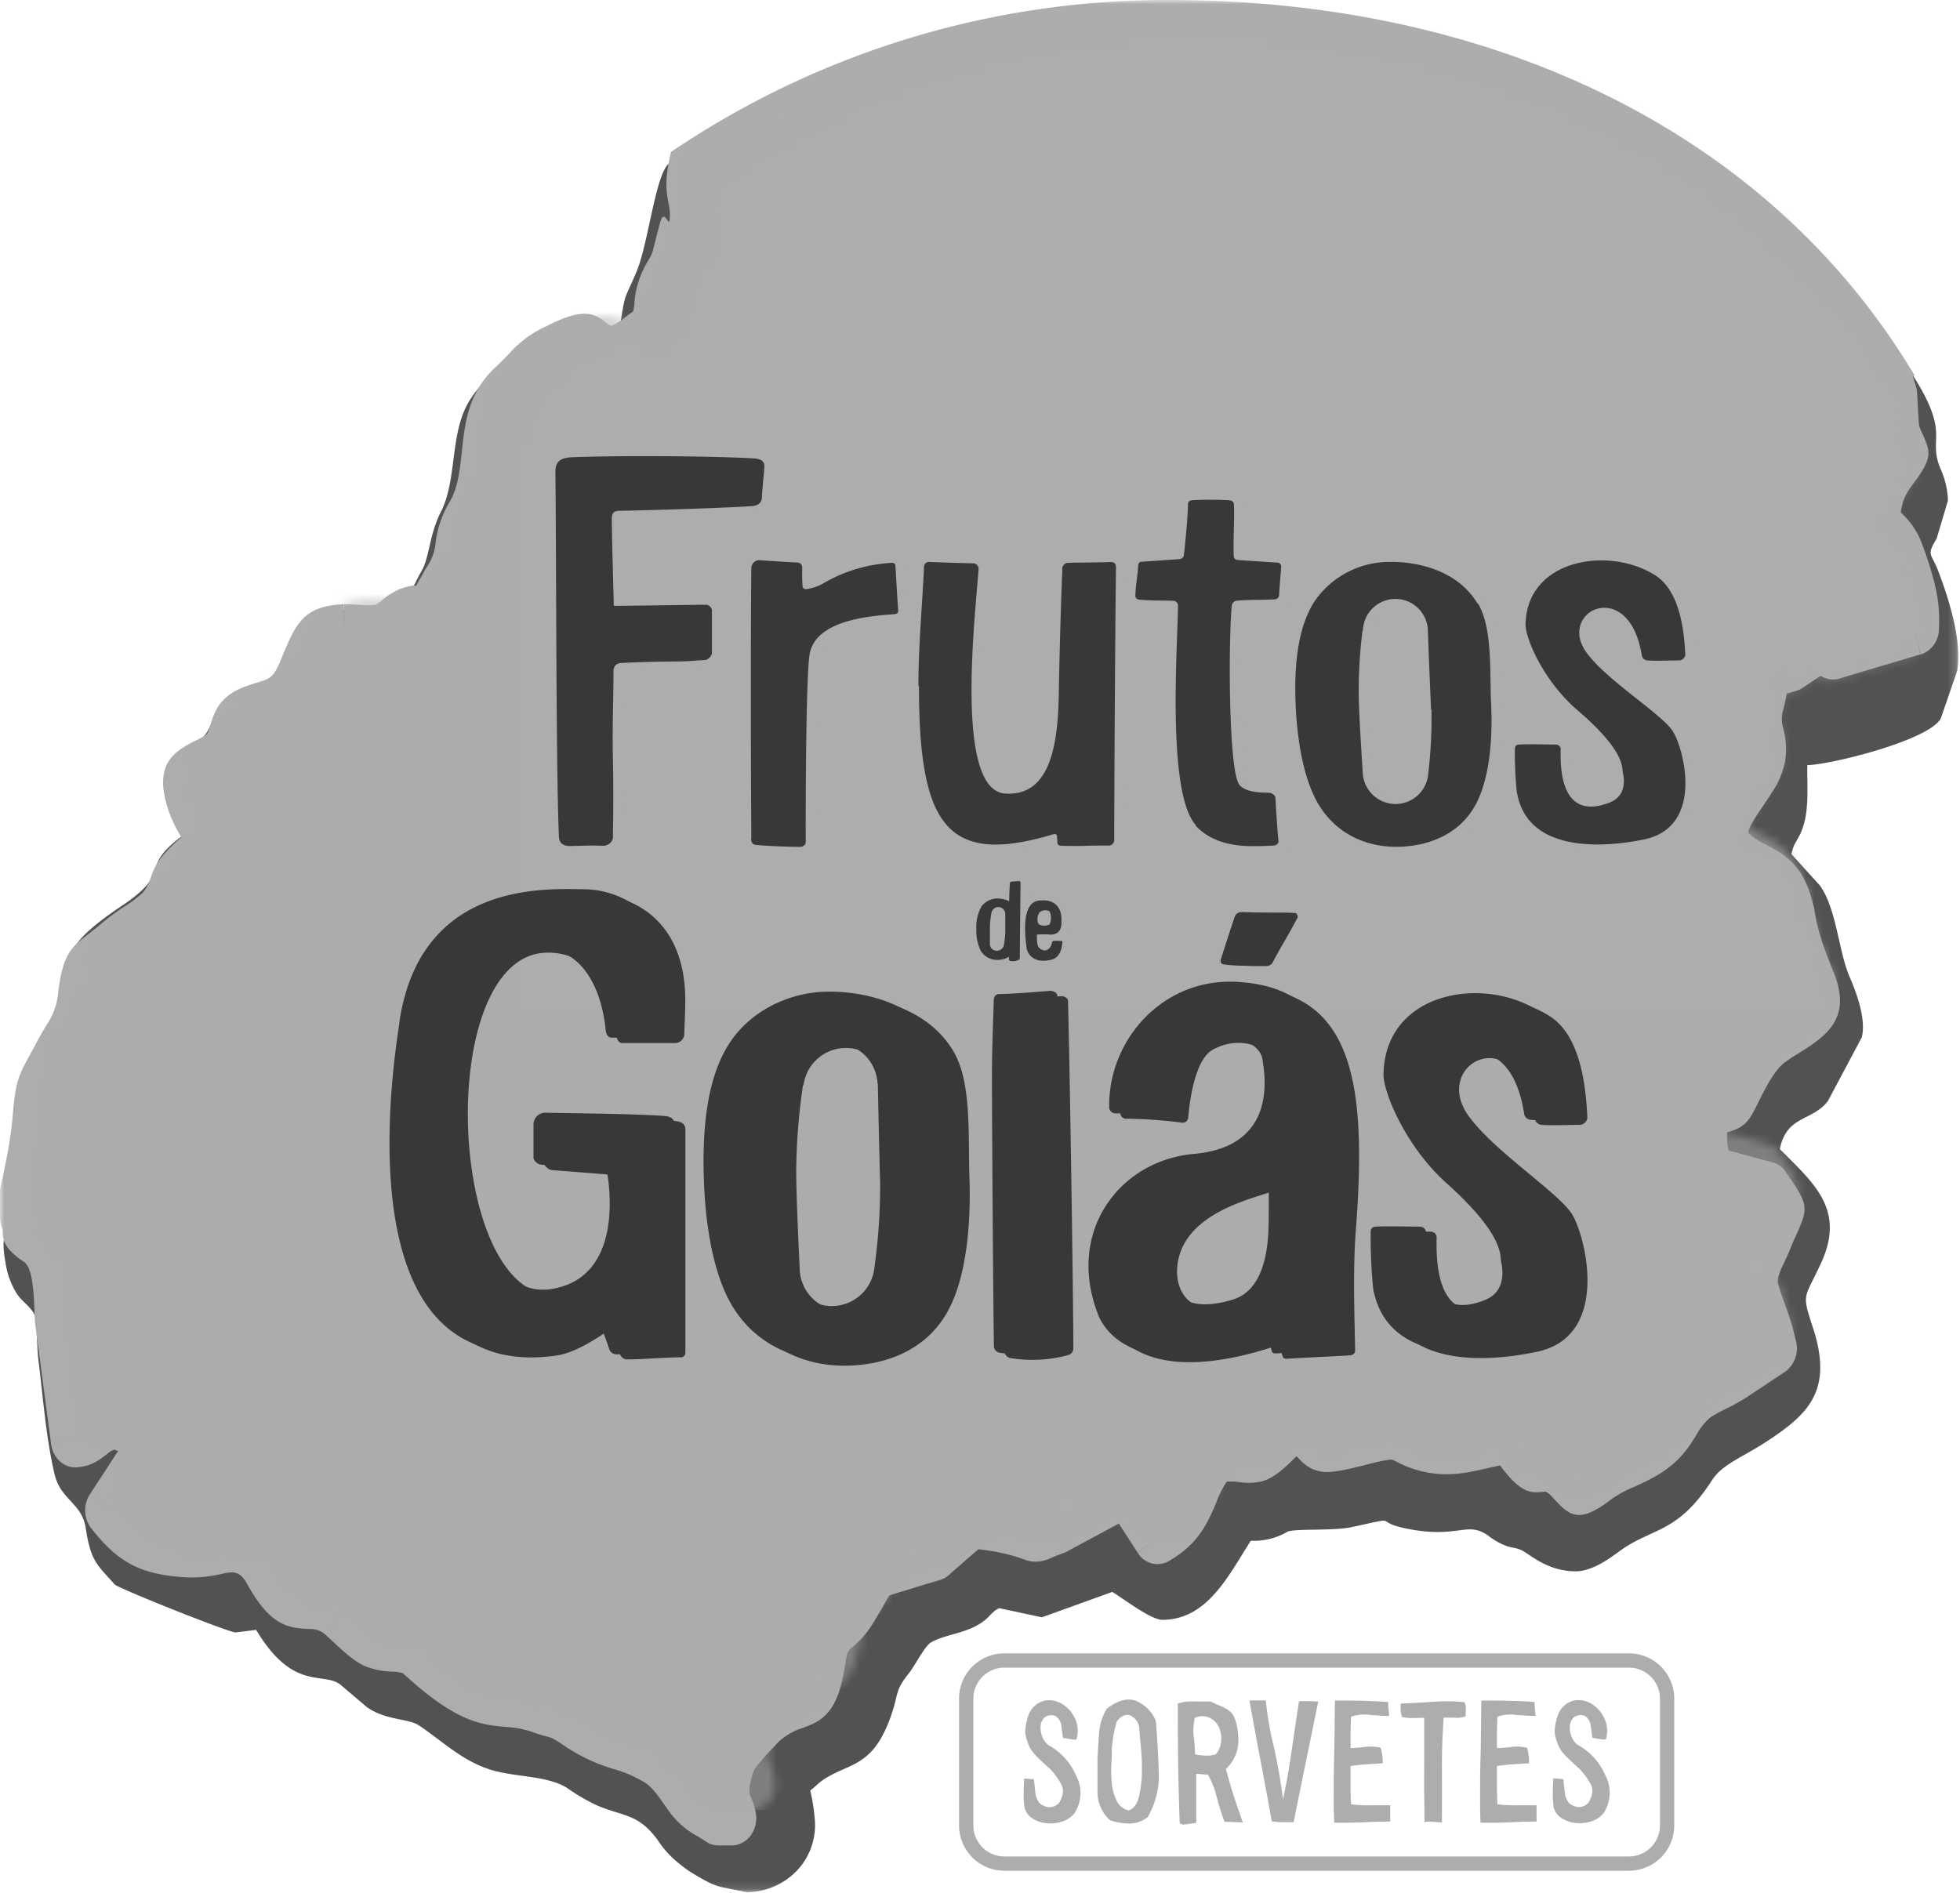 <svg xmlns="http://www.w3.org/2000/svg" width="236" height="228" fill="none"><g clip-path="url(#a)"><mask id="b" width="236" height="228" x="0" y="0" maskUnits="userSpaceOnUse" style="mask-type:luminance"><path fill="#fff" d="M235.799 0H0v227.866h235.799V0Z"/></mask><g mask="url(#b)"><path fill="#525252" fill-rule="evenodd" d="M145.705 2.14C123.766.868 99.735 7.574 80.637 19.618c-1.706 1.11-2.534 9.675-4.021 13.17-1.56 3.653-1.275 2.241-1.997 6.65-2.723 1.613-2.908-3.361-11.369 2.24-2.338 1.547-5.95 4.729-7.231 7.524-1.773 3.826-1.096 8.834-2.925 12.42-1.426 2.8-1.37 5.49-2.349 7.17-1.325 2.286-.559 2.073-2.964 2.801-2.645.807-1.577 1.933-5.156 1.882-2.796-.033-4.222-.033-5.984 1.266-2.237 1.68-2.377 5.664-4.323 7.104-2.41 1.792-4.966.946-6.476 4.38-1.409 3.2-.973 2.151-3.618 3.922-4.24 2.8-2.047 6.907-.386 10.604-5.234 3.922-.984 4.196-7.097 8.286-9.926 6.638-4.474 6.722-9.037 14.385-1.639 2.745-2.986 5.154-3.3 8.555-.419 4.481-2.27 9.697-1.409 14.217.671 3.518-1.208.981-.335 5.86a9.687 9.687 0 0 0 1.325 3.681c.688 1.12 1.99 1.747 2.287 2.957.146.611.213 3.967.325 4.846.559 4.442.928 9.596 1.974 14.005.727 3.103 3.3 3.456 3.758 6.521.604 4.033 1.415 4.414 3.512 6.784.85.61 13.808 5.792 14.54 5.747l2.46-.308c4.52 7.552 8.149 4.93 10.201 6.644l3.138 2.661c2.237 1.597 4.977 1.35 6.246 2.19 2.925 1.944 5.23 4.336 8.848 5.406 2.88.846 6.71.661 9.02 2.146a23.596 23.596 0 0 0 3.596 2.095c3.238 1.378 4.894.941 7.27 4.123a11.812 11.812 0 0 0 2.797 3.02 11.93 11.93 0 0 0 1.677 1.17c2.914 1.754 2.864 1.384 6.292 2.146a8.536 8.536 0 0 0 6-2.571 7.985 7.985 0 0 0 2.198-6.006 24.264 24.264 0 0 0-.559-3.68c.61-.454 1.018-.953 1.745-1.412 3.148-1.989 5.889-1.412 8.064-7.843.794-2.347.403-2.801 2.008-4.789.772-.947 1.935-3.3 2.667-3.754 1.773-1.081 4.53-1.07 6.577-2.745.559-.448 1.068-1.238 1.734-1.406l5.094 1.093 8.473-3.059c1.365.829 4.647 3.361 6.023 3.361 5.458 0 8.003-5.411 10.659-9.523a8.014 8.014 0 0 0 4.474-1.121c1.309-.364 5.464-.039 7.729-.532 6.202-1.344 2.237-.672 6.61.202 6.297 1.255 7.231-1.036 9.854.902a8.416 8.416 0 0 0 1.801 1.053c.822.359 1.213.28 1.957.56 1.007.37 3.104 2.616 6.683 2.616 1.963 0 3.982-1.467 5.251-2.397 4.021-2.947 6.963-2.045 11.185-8.594 1.264-1.96 3.82-2.801 6.884-4.845 4.653-3.121 7.718-5.933 5.274-13.445-1.432-4.398-1.068-3.361 1.023-7.989 2.908-6.425-1.118-9.613-5.033-13.584.85-4.095 3.881-3.311 5.788-5.77l4.088-7.686c.56-2.286-.727-5.552-1.454-7.249-1.364-3.149-1.554-8.123-3.573-11.014l-3.445-3.792c.246-1.193.498-1.322.979-2.275 1.263-2.47.883-5.686.933-8.453 2.551 0 14.591-2.935 16.062-5.602l1.985-5.742c.627-3.77-1.118-8.918-2.237-11.91-.867-2.353-1.532-1.888-.24-4.016l1.364-4.605a10.224 10.224 0 0 0-.922-3.871c-1.891-4.577 2.757-3.866-7.494-17.03-9.642-10.543-19.92-20.84-41.457-29.198-17.733-6.89-38.973-8.027-38.973-8.027Z" clip-rule="evenodd"/><path fill="#ADADAD" fill-rule="evenodd" d="m156.683 174.025.207.347-.218-.347h.011ZM0 146.581v-2.963c.002-.259.03-.516.084-.768.313-1.428.626-2.862.867-4.201.24-1.339.42-2.622.559-4.023.347-4.38.705-5.092 2.175-7.736 0-.056.056-.112.09-.168l.637-1.171.068-.145h-.006a45.74 45.74 0 0 1 1.152-1.995 8.065 8.065 0 0 0 1.381-3.921c.593-4.661 1.533-5.378 3.747-7.087.425-.336.929-.722 1.387-1.12a26.468 26.468 0 0 1 2.74-2.039 14.578 14.578 0 0 0 2.35-1.776 5.359 5.359 0 0 0 .855-1.591c.498-1.428.911-2.605 3.752-5.042 0 0-.262-.425-.503-.885a15.83 15.83 0 0 1-.967-2.117c-2.075-5.91.648-7.378 3.439-8.767l.129-.073c.319-.14.622-.313.905-.515.192-.254.324-.547.386-.858.638-2.078 1.259-4.072 5.14-5.226l.257-.084c1.924-.56 2.237-.656 3.093-2.594 0-.084.061-.162.095-.246l.235-.56c0-.068.05-.135.078-.202 1.504-3.53 2.421-5.658 6.94-5.916a1.45 1.45 0 0 1 .274-.028l.1 3.288-.055-3.26a17.89 17.89 0 0 1 1.817.04 8.443 8.443 0 0 0 2.025 0c.266-.153.516-.33.75-.527a8.738 8.738 0 0 1 1.845-1.216c.084-.05.179-.084.268-.129a8.011 8.011 0 0 1 1.678-.448c.246-.045.24.129.363 0 0 0 .258-.499.56-.997.271-.523.57-1.032.895-1.524.483-.797.78-1.693.866-2.622.21-1.737.782-3.41 1.678-4.913 1.012-1.68 1.236-3.809 1.46-5.893.397-3.742.777-7.333 4.188-10.448.666-.61 1.119-1.12 1.527-1.523a13.073 13.073 0 0 1 4.474-3.3c4.664-2.409 5.86-1.479 7.399-.291a.736.736 0 0 0 .475.207 5.839 5.839 0 0 0 1.583-.963c.559-.426 1-.74 1.006-.745a9.35 9.35 0 0 0 .151-.897v-.213c.095-1.19.383-2.359.856-3.456.252-.58.544-1.14.873-1.68a4.32 4.32 0 0 0 .559-1.306c.167-.734.464-1.87.788-3.08.504-1.911 1.057.486 1.152-.326a5.613 5.613 0 0 0-.09-1.893c-.296-1.49-.558-2.93.264-6.347A106.334 106.334 0 0 1 140.767 0c38.487 0 72.041 15.529 89.78 45.236l-.223.062.291.963c.12.332.195.679.223 1.03l-2.936.259 2.931-.258.056 1.008c.061 1.12.151 2.852.206 3.02.082.242.177.48.286.711 1.118 2.454 1.381 3.064-1.085 6.313-.3.392-.566.808-.794 1.244a5.197 5.197 0 0 0-.409.997v.062c-.285 1.014-.218 1.075-.128 1.17a9.332 9.332 0 0 1 2.505 3.799 42.991 42.991 0 0 1 1.482 4.706c.442 1.756.614 3.57.509 5.377a3.242 3.242 0 0 1-2.187 3.126l-.777-3.198.744 3.176-9.563 2.851a2.652 2.652 0 0 1-2.444-.274l-2.025 1.344a2.698 2.698 0 0 1-.822.443l-.072-.28.067.274c-.353.118-.694.213-1.001.297a1.74 1.74 0 0 1-.241.073l-.688-3.199.683 3.188v.05a32.279 32.279 0 0 1-.369 1.72 4.194 4.194 0 0 0-.112 2.24 9.26 9.26 0 0 1 .251 4.348 10.266 10.266 0 0 1-1.543 3.546c-.269.437-.531.823-.817 1.244-.922 1.355-2.27 3.333-1.996 3.663.561.54 1.212.978 1.924 1.294 2.024 1.081 4.077 2.168 5.301 5.49.362.985.628 2.001.794 3.037.213 1.215.487 2.728 2.198 6.901 2.343 5.703-1.001 7.798-4.395 9.921-.519.308-1.021.643-1.505 1.003-1.264.963-2.377 3.227-3.12 4.722-.744 1.496-1.236 2.516-2.304 3.104-.468.25-.966.439-1.482.56-.04.651.003 1.304.128 1.944 0 .09.039.174.062.252l5.033 1.367a2.874 2.874 0 0 1 1.851 1.221l-2.321 2.022 2.31-2.016c2.841 4.072 2.751 4.268 1.118 7.893-.184.403-.402.891-.559 1.322a35.396 35.396 0 0 1-.755 1.681c-.458.963-.861 1.815-.744 2.515l.039.118-2.796.963 2.796-.952c.196.717.504 1.579.811 2.442a30.28 30.28 0 0 1 1.309 4.347 3.485 3.485 0 0 1-.081 2.083 3.48 3.48 0 0 1-1.25 1.665l-1.499-2.84 1.493 2.834-4.367 2.902-.129.095c-.84.534-1.71 1.019-2.606 1.451-.638.305-1.258.645-1.857 1.02a7.551 7.551 0 0 0-1.677 2.101c-1.197 1.927-2.4 3.876-6.404 5.759-.648.302-.945.442-1.202.56a13.33 13.33 0 0 0-3.165 1.832c-3.574 2.616-4.681 1.417-6.476-.533a3.774 3.774 0 0 0-.733-.672.464.464 0 0 0-.313-.095c-1.583.179-2.796.308-5.358-3.165 0 0-.85.185-1.94.431-2.276.515-5.033 1.121-8.467 0a12.92 12.92 0 0 1-2.125-.907l-.252-.124c-.224-.123-.324-.168-1.79.14-.357.073-.866.202-1.426.348-1.722.437-3.914.997-5.145.902-1.599-.112-2.533-.975-3.355-1.899l-.106.1c-1.208 1.199-2.578 2.566-4.178 2.958-.828.174-1.679.2-2.516.079a6.536 6.536 0 0 0-1.611-.062c-.495.725-.895 1.51-1.191 2.336-1.024 2.454-2.097 5.042-5.593 7.109a2.746 2.746 0 0 1-3.914-.868l2.376-1.933-2.371 1.949-2.298-3.551-6.018 3.238a2.827 2.827 0 0 1-.615.313l-.9-3.142.895 3.137c-.722.252-1.153.431-1.449.56a4.548 4.548 0 0 1-1.739.476 3.819 3.819 0 0 1-1.678-.302l-.078-.028c-.269-.096-.649-.23-1.337-.426a24.223 24.223 0 0 0-2.679-.56 23.076 23.076 0 0 0-1.325-.174l-3.355 2.93a2.882 2.882 0 0 1-1.27.779c-1.448.42-2.757.823-4.054 1.221l-1.74.532a1.523 1.523 0 0 1-.251.095c-.112.028-1.012 1.742-1.678 2.801a1.82 1.82 0 0 1-.14.252l-.168.269-.072.123-2.411-1.899 2.405 1.899a11.4 11.4 0 0 1-2.444 2.801 1.622 1.622 0 0 0-.626.88 29.28 29.28 0 0 0-.224 1.204c-.453 2.588-.99 5.664-3.652 7.014-.112.067-.234.123-.352.179l-.911.37a1.363 1.363 0 0 1-.163.067l-.973-3.109.968 3.104a7.566 7.566 0 0 0-3.031 1.77l-.107.118c-.85.901-2.572 2.733-2.796 3.299-.654 1.944-.56 2.583-.403 3.02l.073.156c.225.496.398 1.014.515 1.547.082.31.126.63.128.952 0 1.821-1.32 3.294-2.941 3.294h-1.61a2.64 2.64 0 0 1-1.516-.471 19.277 19.277 0 0 0-1.007-.633 10.069 10.069 0 0 1-3.674-3.361l-.056-.09a2.348 2.348 0 0 1-.174-.224c-.755-1.086-1.515-2.184-2.343-2.733a15.22 15.22 0 0 0-3.814-1.681 21.312 21.312 0 0 1-5.822-2.7c-1.476-1.014-1.677-1.065-2.192-1.205a19.456 19.456 0 0 1-2.041-.638 11.37 11.37 0 0 0-2.925-.527c-3.042-.274-6.017-.56-12.437-6.481a4.805 4.805 0 0 0-1.354-.191 9.123 9.123 0 0 1-3.44-.762c-1.23-.588-2.795-2.061-3.914-3.12l-.559-.504-.078-.062 1.868-2.549-1.863 2.538a2.71 2.71 0 0 0-1.935-.667c-2.388-.128-4.636-.246-7.471-5.422-.917-1.681-1.807-1.485-3.02-1.233-1.463.357-2.97.501-4.474.426-2.421-.174-4.317-.504-6.118-1.372-1.8-.869-3.356-2.241-5.033-4.364a3.585 3.585 0 0 1-.291-4.275l2.371 1.95-2.371-1.944 2.88-4.409.05-.084a6.2 6.2 0 0 1 .481-.7l-.458-.179a2.308 2.308 0 0 0-.845.498c-.95.734-1.879 1.457-3.456 1.608-1.6.258-3.087-.98-3.327-2.773l2.908-.493-2.908.487-1.924-14.509c0-.123-.034-.252-.045-.381h.213-.202c0-.162 0-.56-.044-.997v-.252c-.09-2.084-.219-5.103-1.259-5.798-2.376-1.574-2.606-2.661-2.583-3.921A3.65 3.65 0 0 1 0 146.581Z" clip-rule="evenodd"/><mask id="c" width="229" height="217" x="4" y="1" maskUnits="userSpaceOnUse" style="mask-type:luminance"><path fill="#fff" d="m157.281 170.961.207.341-.213-.341h.006ZM4.367 144.167v-2.886a3.83 3.83 0 0 1 .106-.756c.308-1.395.61-2.801.845-4.095a38.3 38.3 0 0 0 .514-3.921c.342-4.274.694-4.969 2.126-7.546.028-.056.055-.112.089-.168l.62-1.12.073-.146c.437-.807.8-1.417 1.119-1.95a7.851 7.851 0 0 0 1.348-3.843c.559-4.543 1.493-5.249 3.657-6.918.414-.319.906-.7 1.354-1.12a24.923 24.923 0 0 1 2.678-1.989 14.072 14.072 0 0 0 2.288-1.742c.362-.465.64-.991.822-1.552.492-1.395.895-2.543 3.663-4.907 0 0-.258-.42-.487-.869a15.634 15.634 0 0 1-.945-2.061c-2.024-5.77.632-7.204 3.356-8.56l.128-.073c.31-.135.607-.302.884-.498.186-.25.316-.537.38-.84.62-2.029 1.225-3.978 5.033-5.104l.252-.073c1.884-.56 2.18-.65 3.02-2.538 0-.078.061-.156.095-.24l.224-.533c0-.061.055-.129.078-.19 1.47-3.445 2.365-5.524 6.778-5.776a1.97 1.97 0 0 1 .268 0l.095 3.21-.084-3.199c.59-.017 1.18-.004 1.768.04a7.923 7.923 0 0 0 1.974 0c.262-.144.508-.317.732-.516a8.81 8.81 0 0 1 1.801-1.182l.263-.123a7.608 7.608 0 0 1 1.678-.431c.24-.045.235.123.358 0 0 0 .251-.482.514-.97.266-.511.56-1.009.878-1.49a6.08 6.08 0 0 0 .845-2.56 12.213 12.213 0 0 1 1.61-4.795c.985-1.613 1.208-3.714 1.42-5.748.387-3.652.761-7.159 4.089-10.195.648-.6 1.118-1.081 1.487-1.49a12.865 12.865 0 0 1 4.357-3.221c4.552-2.348 5.72-1.44 7.214-.28a.72.72 0 0 0 .47.195 5.452 5.452 0 0 0 1.532-.918c.56-.42.979-.717.979-.728a7.87 7.87 0 0 0 .15-.874v-.208c.094-1.158.375-2.294.834-3.36a14.15 14.15 0 0 1 .85-1.614c.256-.39.445-.82.56-1.272.162-.723.452-1.832.766-3.008.492-1.866 1.034.476 1.118-.32a5.504 5.504 0 0 0-.106-1.926c-.291-1.451-.56-2.857.257-6.163A103.746 103.746 0 0 1 141.751 1.12c37.564 0 70.307 15.154 87.622 44.144l-.219.061.28.942c.117.322.191.66.218 1.002l.05.986c.062 1.12.151 2.801.202 2.947.08.237.173.468.279.695 1.08 2.397 1.348 2.991-1.062 6.162a9.827 9.827 0 0 0-.777 1.21 5.764 5.764 0 0 0-.398.98v.056c-.279.992-.212 1.053-.123 1.12a9.057 9.057 0 0 1 2.439 3.703 40.53 40.53 0 0 1 1.448 4.594c.435 1.714.603 3.484.498 5.249a3.173 3.173 0 0 1-2.131 3.053l-.738-3.109.727 3.103-9.334 2.802a2.62 2.62 0 0 1-2.388-.27l-1.974 1.311a2.47 2.47 0 0 1-.8.432l-.078-.275.073.264c-.347.117-.682.207-.984.29l-.23.074-.671-3.126.666 3.115v.05c-.107.6-.241 1.165-.364 1.68a4.105 4.105 0 0 0-.106 2.163 9.072 9.072 0 0 1 .246 4.246 10.103 10.103 0 0 1-1.51 3.462c-.263.426-.514.801-.794 1.21-.9 1.322-2.237 3.255-1.946 3.58a6.52 6.52 0 0 0 1.873 1.26c1.98 1.053 3.982 2.118 5.173 5.361.359.959.619 1.952.778 2.964.206 1.182.475 2.661 2.147 6.722 2.282 5.563-.979 7.608-4.295 9.68-.504.302-.994.629-1.465.981-1.23.941-2.321 3.148-3.042 4.61-.722 1.462-1.208 2.454-2.237 3.025-.454.251-.939.44-1.443.56a7.557 7.557 0 0 0 .123 1.899c0 .084.039.169.061.247l4.894 1.328a2.795 2.795 0 0 1 1.806 1.193l-2.237 1.977 2.237-1.972c2.796 3.972 2.684 4.168 1.079 7.709-.173.392-.391.862-.559 1.283a28.78 28.78 0 0 1-.738 1.624c-.442.941-.839 1.776-.721 2.454l.033.117-2.746.942 2.735-.93c.196.706.498 1.54.794 2.386a29.69 29.69 0 0 1 1.275 4.241 3.4 3.4 0 0 1-1.297 3.658l-1.46-2.767 1.454 2.761-4.261 2.835-.129.09c-.817.522-1.665.996-2.539 1.417-.624.294-1.229.628-1.812.997a7.356 7.356 0 0 0-1.638 2.045c-1.169 1.882-2.344 3.787-6.253 5.602l-1.169.56a13.062 13.062 0 0 0-3.036 1.798c-3.484 2.56-4.569 1.384-6.32-.515a3.514 3.514 0 0 0-.716-.656.442.442 0 0 0-.307-.095c-1.544.174-2.724.303-5.229-3.092 0 0-.828.179-1.89.425-2.237.505-4.916 1.121-8.266 0a12.352 12.352 0 0 1-2.075-.885c-.078-.039-.162-.072-.24-.117-.224-.118-.319-.163-1.751.134-.352.079-.844.202-1.392.342-1.678.426-3.809.969-5.033.879-1.566-.112-2.478-.952-3.305-1.854l-.107.101c-1.18 1.171-2.516 2.504-4.077 2.885a6.961 6.961 0 0 1-2.455.078 6.504 6.504 0 0 0-1.571-.061 9.945 9.945 0 0 0-1.163 2.28c-.996 2.392-2.047 4.907-5.436 6.941a2.676 2.676 0 0 1-3.825-.852l-2.237-3.462-5.872 3.16a2.82 2.82 0 0 1-.604.302l-.878-3.064.872 3.059a16.55 16.55 0 0 0-1.415.56 4.187 4.187 0 0 1-1.677.459 3.613 3.613 0 0 1-1.639-.291l-.078-.028a17.061 17.061 0 0 0-1.298-.415 25.115 25.115 0 0 0-2.617-.56 28.582 28.582 0 0 0-1.292-.168l-3.277 2.863a2.88 2.88 0 0 1-1.242.761c-1.409.409-2.69.802-3.953 1.188l-1.678.521-.252.095c-.106.028-.984 1.681-1.61 2.74a1.997 1.997 0 0 1-.14.252l-.157.263-.078.123-2.349-1.854 2.343 1.854a11.102 11.102 0 0 1-2.382 2.717 1.559 1.559 0 0 0-.61.863c-.067.291-.145.723-.223 1.176-.437 2.521-.962 5.529-3.563 6.846l-.34.174c-.375.156-.644.263-.89.358-.05.026-.103.048-.157.067l-.956-3.03.945 3.025a7.366 7.366 0 0 0-2.953 1.731l-.106.112c-.833.879-2.51 2.666-2.701 3.221-.643 1.893-.56 2.521-.391 2.947l.067.151a7.6 7.6 0 0 1 .503 1.507c.08.303.122.616.123.93 0 1.776-1.286 3.215-2.869 3.215h-1.66a2.571 2.571 0 0 1-1.477-.459 16.833 16.833 0 0 0-.99-.616 9.805 9.805 0 0 1-3.58-3.289l-.055-.084a1.659 1.659 0 0 1-.168-.218c-.738-1.059-1.476-2.135-2.287-2.672a15.103 15.103 0 0 0-3.725-1.625 20.544 20.544 0 0 1-5.682-2.633c-1.437-.986-1.621-1.036-2.142-1.171a20.676 20.676 0 0 1-1.99-.627 11.25 11.25 0 0 0-2.853-.515c-2.97-.264-5.872-.521-12.135-6.325a4.75 4.75 0 0 0-1.32-.179 8.902 8.902 0 0 1-3.356-.745c-1.207-.561-2.717-2.006-3.802-3.042l-.56-.493-.072-.062 1.823-2.487-1.818 2.476a2.632 2.632 0 0 0-1.89-.65c-2.332-.123-4.524-.241-7.27-5.294-.895-1.624-1.762-1.445-2.947-1.199a15.33 15.33 0 0 1-4.385.409c-2.36-.168-4.21-.487-5.967-1.333a13.832 13.832 0 0 1-4.915-4.257 3.518 3.518 0 0 1-.28-4.179l2.31 1.904-2.31-1.899 2.796-4.297.045-.084c.142-.235.297-.464.464-.683l-.442-.174c-.308.101-.59.267-.828.488a6.087 6.087 0 0 1-3.355 1.563c-1.56.257-3.014-.953-3.25-2.701l2.836-.481-2.835.476-1.902-14.145c0-.118-.033-.247-.044-.37h.207-.202c0-.157 0-.532-.044-.969v-.246c-.09-2.034-.213-4.981-1.236-5.658-2.316-1.541-2.54-2.6-2.517-3.855a3.5 3.5 0 0 1-.29-1.411v-.011Z"/></mask><g mask="url(#c)"><path fill="#ADADAD" d="M232.32 1.126H4.367v216.863H232.32V1.126Z" opacity=".5"/></g><path fill="#ADADAD" fill-rule="evenodd" d="M187.061 217.513c-.051-.42-.084-.773-.09-1.047-.006-.275 0-1.037.05-2.286.191 0 .386 0 .588.028.201.028.408.034.626.05.061.527.117 1.048.173 1.569.036.482.215.943.515 1.322.839.644 1.605.633 2.309 0 .545-.885.642-1.649.291-2.291a9.103 9.103 0 0 0-1.387-1.888c-.24-.196-.648-.56-1.219-1.121a6.443 6.443 0 0 1-1.068-1.221 5.949 5.949 0 0 1-.665-2.005 7.162 7.162 0 0 1 .397-2.079 2.761 2.761 0 0 1 1.817-1.719 2.958 2.958 0 0 1 2.136.308 3.979 3.979 0 0 1 1.605 1.736c.4.795.481 1.713.23 2.566a.51.51 0 0 1-.325.056c-.139 0-.559-.084-1.308-.213-.079-.56-.14-1.031-.196-1.473a1.699 1.699 0 0 0-.231-.658 1.692 1.692 0 0 0-.479-.507 1.396 1.396 0 0 0-1.32.179 1.57 1.57 0 0 0-.487 1.014c-.035.439.035.881.202 1.288.142.405.401.757.744 1.014a7.536 7.536 0 0 1 3.271 3.546 4.52 4.52 0 0 1-.156 4.684 3.177 3.177 0 0 1-1.566 1.014 4.57 4.57 0 0 1-1.896.151 3.69 3.69 0 0 1-1.678-.633 2.117 2.117 0 0 1-.9-1.362m-8.775 1.989a63.743 63.743 0 0 1-.05-1.854c-.006-.543 0-1.277 0-2.241 0-.963 0-2.241.05-3.865.051-1.625.056-3.888.095-6.767 1.08 0 2.142 0 3.205.028 1.062.028 2.125.072 3.204.145 0 .286.028.56.045.852.017.291.05.56.089.829-.654 0-1.442-.045-2.371-.129a4.926 4.926 0 0 0-2.237.224 74.5 74.5 0 0 0-.056 1.888c-.011.627 0 1.26 0 1.888.604 0 1.208-.073 1.818-.146a5.247 5.247 0 0 1 1.801.107c.179.607.264 1.238.251 1.871-1.286.078-2.086.129-2.404.157-.319.028-.811.084-1.466.173v2.303c0 .767.028 1.529.056 2.302.771.105 1.549.145 2.327.118h2.388v1.966a61.63 61.63 0 0 0-3.356.095 45.17 45.17 0 0 1-3.372.034l-.017.022Zm-6.755-.078c0-.941 0-2.023-.028-3.249-.028-1.227 0-2.437 0-3.63v-5.692l-1.359.034a6.156 6.156 0 0 1-1.32-.129 6.004 6.004 0 0 1-.151-.762 6.807 6.807 0 0 1 0-.857 168.92 168.92 0 0 0 4.004-.213 21.471 21.471 0 0 1 3.657.039c.143.256.206.549.179.84 0 .314-.028.605-.028.88a3.045 3.045 0 0 1-1.375.151h-1.259a79.866 79.866 0 0 0-.212 6.319c.011 2.106 0 4.213 0 6.302l-1.057-.067a5.264 5.264 0 0 0-1.035.011l-.016.023Zm-10.872.078c0-.694-.045-1.311-.05-1.854-.006-.543 0-1.277 0-2.241 0-.963 0-2.241.05-3.865.05-1.625.056-3.888.095-6.767 1.079 0 2.147 0 3.204.028 1.057.028 2.126.072 3.205.145 0 .286 0 .56.045.852.044.291.05.56.089.829-.654 0-1.443-.045-2.365-.129a4.951 4.951 0 0 0-2.237.224 70.11 70.11 0 0 0-.056 1.888c-.012.627 0 1.26 0 1.888.604 0 1.208-.073 1.817-.146a5.245 5.245 0 0 1 1.801.107 6.2 6.2 0 0 1 .252 1.871c-1.281.078-2.086.129-2.405.157-.319.028-.811.084-1.465.173v2.303c0 .767 0 1.529.056 2.302.77.105 1.549.145 2.326.118h2.388v1.966a59.64 59.64 0 0 0-3.355.095 62.662 62.662 0 0 1-3.378.034l-.017.022Zm-7.505-.157a887.42 887.42 0 0 0-1.359-7.344 410.838 410.838 0 0 1-.783-4.19l-.375-2.045a17.025 17.025 0 0 1-.162-1.003h1.958a38.03 38.03 0 0 0 .9 5.311 66.4 66.4 0 0 1 1.163 6.582c.373-1.617.725-3.592 1.057-5.927.347-2.33.632-4.274.867-5.831.149-.04.304-.059.458-.056.196 0 .817 0 1.868.056-.496 2.431-.993 4.858-1.493 7.282-.499 2.424-.99 4.839-1.471 7.244h-1.336a6.897 6.897 0 0 1-1.275-.101l-.017.022Zm-9.256-8.078c.411.074.825.123 1.242.146.424.015.848-.034 1.258-.146a2.808 2.808 0 0 0 .655-1.624 3.218 3.218 0 0 0-.28-1.681 2.358 2.358 0 0 0-1.119-1.12 2.12 2.12 0 0 0-1.778.028 7.208 7.208 0 0 0-.134 2.207c.101.739.145 1.479.173 2.168l-.017.022Zm-1.834 8.23a285.767 285.767 0 0 1-.184-7.171 464.191 464.191 0 0 1-.045-7.187 5.072 5.072 0 0 1 1.968-.241h2.014c.362.193.736.365 1.118.515.467.178.899.434 1.281.757.526.56.827 1.602.906 3.069a4.758 4.758 0 0 1-1.505 3.793l.521 1.815c.128.448.257.874.385 1.272.129.397.274.84.442 1.327.168.488.397 1.16.694 2.006l-1.119-.039-1.079-.034a31.486 31.486 0 0 1-.951-3.031c-.23-.93-.584-1.824-1.051-2.661-.179 0-.414 0-.71-.033a5.915 5.915 0 0 0-.694-.039v5.904c-.229 0-.593.073-1.118.151-.526.079-.772.023-.873-.173Zm-6.152-1.485c.616-.202 1.035-.756 1.253-1.681.226-.975.342-1.973.347-2.974a28.102 28.102 0 0 0-.14-3.165 59.772 59.772 0 0 1-.19-2.241 1.871 1.871 0 0 0-1.119-1.401c-.514-.168-1.04.079-1.577.745a31.238 31.238 0 0 0-.385 1.58c-.051.269-.123.818-.213 1.642 0 .526 0 1.17-.056 1.944-.04.765-.021 1.533.056 2.296.069.707.258 1.396.559 2.039a2.122 2.122 0 0 0 1.465 1.216Zm-2.236 1.176a4.526 4.526 0 0 1-1.51-3.439v-3.961c.05-1.042.117-2.078.19-3.103a6.73 6.73 0 0 1 .928-2.93c1.294-.99 2.451-1.309 3.473-.958a4.39 4.39 0 0 1 2.433 2.442c.152 1.797.268 3.778.346 5.944a9.987 9.987 0 0 1-1.331 5.641 3.697 3.697 0 0 1-2.192.768 7.262 7.262 0 0 1-2.337-.404Zm-10.318-1.68c-.051-.42-.079-.773-.084-1.048-.006-.274 0-1.036.05-2.285.19 0 .386 0 .559.028.174.028.403.033.621.05.067.527.123 1.048.173 1.569.038.483.219.943.52 1.322.834.644 1.605.633 2.31 0 .559-.885.638-1.647.291-2.291a9.112 9.112 0 0 0-1.387-1.888c-.246-.196-.649-.561-1.219-1.121a6.247 6.247 0 0 1-1.068-1.221 5.95 5.95 0 0 1-.666-2.005 7.09 7.09 0 0 1 .392-2.079 2.792 2.792 0 0 1 1.823-1.72 2.937 2.937 0 0 1 2.13.309 3.948 3.948 0 0 1 1.611 1.736c.399.795.481 1.713.229 2.566a.514.514 0 0 1-.324.056c-.145 0-.559-.084-1.309-.213-.078-.56-.145-1.031-.195-1.473a1.691 1.691 0 0 0-.711-1.166 1.4 1.4 0 0 0-1.319.18 1.568 1.568 0 0 0-.47 1.025c-.035.439.034.881.201 1.288.143.403.399.755.738 1.014a7.472 7.472 0 0 1 3.272 3.546 4.483 4.483 0 0 1-.151 4.684 3.156 3.156 0 0 1-1.572 1.014 4.54 4.54 0 0 1-1.89.151 3.66 3.66 0 0 1-1.677-.633 2.155 2.155 0 0 1-.895-1.412l.017.017Z" clip-rule="evenodd"/><path fill="#ADADAD" d="M196.148 200.836h-75.223a3.737 3.737 0 0 0-3.725 3.731v15.276a3.738 3.738 0 0 0 3.725 3.731h75.223a3.725 3.725 0 0 0 2.632-1.094 3.742 3.742 0 0 0 1.093-2.637v-15.276a3.741 3.741 0 0 0-1.093-2.636 3.726 3.726 0 0 0-2.632-1.095Zm-75.223-1.72h75.223a5.448 5.448 0 0 1 3.848 1.598 5.467 5.467 0 0 1 1.599 3.853v15.276a5.472 5.472 0 0 1-1.6 3.852 5.457 5.457 0 0 1-3.847 1.599h-75.223a5.457 5.457 0 0 1-3.847-1.599 5.468 5.468 0 0 1-1.6-3.852v-15.276a5.452 5.452 0 0 1 5.447-5.451Z"/><g opacity=".5"><mask id="d" width="225" height="214" x="8" y="3" maskUnits="userSpaceOnUse" style="mask-type:luminance"><path fill="#fff" d="M8.249 144.363v-2.846c.001-.252.027-.504.078-.751.297-1.372.599-2.75.828-4.028.234-1.279.404-2.569.509-3.865.335-4.202.677-4.891 2.086-7.423l.09-.162.609-1.121.067-.145c.425-.79.789-1.389 1.118-1.916a7.731 7.731 0 0 0 1.32-3.776c.56-4.481 1.471-5.165 3.596-6.806a20.98 20.98 0 0 0 1.337-1.081 24.819 24.819 0 0 1 2.628-1.955 13.95 13.95 0 0 0 2.237-1.681c.356-.458.629-.976.806-1.529.486-1.373.883-2.499 3.601-4.824 0 0-.252-.414-.48-.857a16.302 16.302 0 0 1-.93-2.028c-1.99-5.674.627-7.08 3.3-8.403l.129-.072c.307-.133.6-.298.872-.493.183-.244.309-.525.37-.824.615-1.994 1.207-3.921 4.932-5.042l.246-.078c1.851-.56 2.142-.633 2.97-2.493.026-.08.058-.16.095-.235l.223-.521c.023-.065.05-.129.079-.19 1.448-3.362 2.326-5.429 6.66-5.681a2.06 2.06 0 0 1 .263 0l.1 3.16-.089-3.149a16.49 16.49 0 0 1 1.745.04 7.975 7.975 0 0 0 1.94 0c.256-.143.496-.312.716-.505a8.678 8.678 0 0 1 1.773-1.165l.258-.123a7.402 7.402 0 0 1 1.638-.432c.235-.039.235.124.352 0 0 0 .247-.481.504-.958.257-.476.559-.997.867-1.462.46-.766.743-1.625.827-2.515a12.02 12.02 0 0 1 1.583-4.717c.973-1.585 1.186-3.658 1.398-5.652.386-3.591.75-7.042 4.021-10.028.643-.56 1.09-1.064 1.465-1.462a12.462 12.462 0 0 1 4.357-3.114c4.474-2.314 5.62-1.423 7.09-.28a.744.744 0 0 0 .465.195 5.456 5.456 0 0 0 1.516-.924c.559-.409.962-.706.962-.711.065-.285.114-.573.145-.863v-.207a10.46 10.46 0 0 1 .822-3.317c.242-.545.52-1.072.833-1.58.255-.383.444-.808.56-1.254.156-.706.447-1.799.754-2.958.481-1.838 1.018.465 1.119-.314a5.46 5.46 0 0 0-.1-1.893c-.286-1.429-.56-2.801.25-6.09a102.051 102.051 0 0 1 57.58-17.567c36.938 0 69.145 14.9 86.163 43.41l-.213.06.28.925c.113.318.184.65.212.986l.051.97c.056 1.12.145 2.733.196 2.895a6.6 6.6 0 0 0 .279.69c1.057 2.352 1.32 2.94-1.046 6.055a8.54 8.54 0 0 0-.766 1.194c-.16.306-.291.626-.391.957v.056c-.274.975-.213 1.037-.123 1.12a8.862 8.862 0 0 1 2.399 3.642 39.267 39.267 0 0 1 1.426 4.52c.425 1.685.591 3.425.492 5.16a3.129 3.129 0 0 1-2.103 3.003l-.721-3.059.71 3.053-9.177 2.734a2.542 2.542 0 0 1-2.343-.274l-1.941 1.288a2.63 2.63 0 0 1-.788.426l-.079-.27.073.259c-.341.112-.671.207-.967.285l-.224.073-.66-3.075.649 3.064v.045c-.101.594-.23 1.148-.353 1.652a4.02 4.02 0 0 0-.106 2.123 8.985 8.985 0 0 1 .241 4.18 9.83 9.83 0 0 1-1.482 3.4 29.9 29.9 0 0 1-.783 1.193c-.884 1.3-2.176 3.199-1.919 3.518a6.575 6.575 0 0 0 1.852 1.244c1.94 1.031 3.914 2.078 5.083 5.266.352.944.606 1.922.761 2.918.207 1.16.469 2.616 2.114 6.616 2.236 5.473-.962 7.484-4.223 9.524-.497.296-.978.617-1.443.963-1.208.924-2.276 3.092-2.992 4.532-.715 1.44-1.191 2.415-2.237 2.98a5.613 5.613 0 0 1-1.42.561c-.034.624.008 1.25.123 1.865 0 .09.039.168.062.246l4.809 1.306a2.79 2.79 0 0 1 1.778 1.176l-2.237 1.944 2.237-1.938c2.73 3.921 2.64 4.095 1.063 7.574-.173.386-.386.851-.559 1.266-.246.588-.487 1.12-.727 1.596-.442.925-.828 1.748-.716 2.415l.039.112-2.701.93 2.69-.914c.19.69.486 1.513.777 2.342a28.348 28.348 0 0 1 1.253 4.174 3.331 3.331 0 0 1-1.275 3.59l-1.437-2.722 1.431 2.722-4.188 2.801-.129.09a24.54 24.54 0 0 1-2.494 1.395c-.617.286-1.212.613-1.784.98a7.24 7.24 0 0 0-1.611 2.011c-1.146 1.855-2.304 3.726-6.152 5.524l-1.152.56a12.785 12.785 0 0 0-2.98 1.765c-3.434 2.515-4.474 1.361-6.219-.51a3.78 3.78 0 0 0-.705-.644.412.412 0 0 0-.302-.09c-1.515.174-2.679.297-5.139-3.042l-1.862.415c-2.187.498-4.832 1.12-8.126 0a11.587 11.587 0 0 1-2.036-.874 1.907 1.907 0 0 1-.24-.118c-.218-.117-.314-.162-1.717.135-.347.073-.834.196-1.376.336-1.644.414-3.747.952-4.932.863-1.538-.113-2.433-.942-3.25-1.827l-.1.101c-1.164 1.154-2.478 2.459-4.01 2.84a6.884 6.884 0 0 1-2.416.073 6.595 6.595 0 0 0-1.544-.061 9.85 9.85 0 0 0-1.146 2.24c-.979 2.353-2.013 4.829-5.346 6.829a2.632 2.632 0 0 1-3.041-.04 2.642 2.642 0 0 1-.723-.795l2.282-1.859-2.276 1.848-2.237-3.406-5.772 3.104a2.783 2.783 0 0 1-.593.302l-.81-3.008.861 3.003c-.688.246-1.119.42-1.393.56a4.171 4.171 0 0 1-1.677.459 3.65 3.65 0 0 1-1.611-.291h-.078a14.646 14.646 0 0 0-1.275-.409 22.906 22.906 0 0 0-2.573-.56 21.5 21.5 0 0 0-1.275-.168l-3.216 2.801a2.752 2.752 0 0 1-1.224.75c-1.387.404-2.646.79-3.887 1.171l-1.678.51c-.08.035-.162.065-.246.09-.106.033-.973 1.68-1.583 2.7-.044.078-.089.162-.139.241l-.157.257-.073.123-2.315-1.826 2.287 1.776a11.02 11.02 0 0 1-2.343 2.678 1.524 1.524 0 0 0-.604.846c-.067.291-.14.711-.218 1.159-.431 2.476-.945 5.434-3.506 6.723-.107.061-.219.117-.33.173-.369.152-.632.258-.878.348l-.151.072-.918-2.985.929 2.98a7.187 7.187 0 0 0-2.903 1.68l-.106.112c-.816.869-2.472 2.622-2.656 3.166-.632 1.865-.56 2.481-.386 2.901l.067.146c.216.476.38.974.492 1.485.08.297.122.604.123.913 0 1.748-1.264 3.165-2.796 3.165h-1.55a2.569 2.569 0 0 1-1.453-.454 14.075 14.075 0 0 0-.968-.605 9.692 9.692 0 0 1-3.523-3.232l-.056-.084a3.228 3.228 0 0 1-.162-.213l2.237-1.944-2.237 1.938c-.722-1.042-1.454-2.095-2.237-2.627a14.59 14.59 0 0 0-3.663-1.591 20.294 20.294 0 0 1-5.593-2.594c-1.414-.969-1.599-1.019-2.102-1.154-.665-.17-1.32-.376-1.963-.616a11.363 11.363 0 0 0-2.796-.504c-2.925-.258-5.777-.516-11.935-6.218a4.669 4.669 0 0 0-1.303-.18 8.726 8.726 0 0 1-3.31-.733c-1.18-.561-2.673-1.972-3.736-2.986l-.52-.488-.073-.061 1.79-2.448-1.857 2.448a2.607 2.607 0 0 0-1.857-.639c-2.292-.123-4.474-.241-7.175-5.204-.878-1.597-1.728-1.423-2.897-1.182a15.038 15.038 0 0 1-4.289.431c-2.32-.162-4.144-.476-5.866-1.311a13.603 13.603 0 0 1-4.832-4.19 3.442 3.442 0 0 1-.28-4.101l2.796-4.223.045-.084a7.07 7.07 0 0 1 .459-.673l-.442-.168a2.198 2.198 0 0 0-.811.476 5.987 5.987 0 0 1-3.31 1.541c-1.539.246-2.965-.936-3.194-2.661l-1.902-13.932c0-.112-.033-.241-.044-.359h.201-.196c0-.151 0-.526-.044-.952a1.836 1.836 0 0 1 0-.246c-.084-2-.207-4.897-1.208-5.563-2.282-1.513-2.5-2.555-2.478-3.787a3.508 3.508 0 0 1-.285-1.389Z" opacity=".5"/></mask><g mask="url(#d)"><path fill="#ADADAD" d="M232.404 2.667H62.423v119.277h169.981V2.666Z"/></g></g><path fill="#ADADAD" d="M127.457 111.77a1.897 1.897 0 0 0 0-1.529 1.028 1.028 0 0 0-1.213.106 1.488 1.488 0 0 0-.174 1.334c.285.403 1.225.28 1.404.089m-2.796 2.801c-.811-5.882 1.342-5.63 1.862-5.663.52-.034 2.438 0 2.338 2.549 0 .229.1 1.68-1.482 1.557-.493-.039-.985 0-1.471 0 0 .179-.067 1.255.24 1.574.699.717 1.477.219 1.577-.694 0-.157.666-.124 1.018-.101h.218v.179c0 .487-.19 1.832-1.342 2.084-2.399.566-2.925-1.036-2.986-1.462l.028-.023Zm-2.573-2.022a11.29 11.29 0 0 1-.168 1.681.862.862 0 0 1-1.207.668.839.839 0 0 1-.482-.814s-.027-1.507 0-1.994a12.3 12.3 0 0 1 .185-1.636.87.87 0 0 1 .884-.723.84.84 0 0 1 .805.835v2m.559-5.776a71.424 71.424 0 0 0-.084 1.731v.516a3.096 3.096 0 0 0-1.42-.331 2.368 2.368 0 0 0-1.068.247 2.358 2.358 0 0 0-.845.7 4.878 4.878 0 0 0-.621 2.739 5.448 5.448 0 0 0 .515 2.588 2.27 2.27 0 0 0 2.019 1.093 2.51 2.51 0 0 0 1.387-.381v.246a.23.23 0 0 0 .168.269c.316.054.641.019.939-.101a.277.277 0 0 0 .147-.099.28.28 0 0 0 .054-.17c0-1.378.079-7.377.084-9.108a.194.194 0 0 0-.19-.14l-.9.061c-.101-.011-.207.079-.207.123l.022.017Z"/><path fill="#383838" d="M49.387 123.691c2.55-17.069 17.811-15.982 22.23-15.954 4.417.028 11.05 3.025 10.893 13.058 0 .684-.072 2.443-.117 3.636a1.123 1.123 0 0 1-.674 1.096c-.14.061-.292.092-.444.091h-6.309c-.425 0-.688-.352-.743-.935-.252-2.633-1.555-9.927-8.227-9.955-14.02-.056-12.225 43.5 1.762 41.152 7.974-1.344 7.113-10.856 6.71-13.601a.967.967 0 0 0-.95-.807c-1.622-.129-5.24-.42-7.086-.56-.391-.039-.9-.504-.9-.812v-4.028a1.428 1.428 0 0 1 .896-1.357c.18-.071.371-.105.564-.1 3.634.084 10.815.123 14.294.392.497.04 1.247.196 1.241 1.02v26.845a.566.566 0 0 1-.168.437.551.551 0 0 1-.441.156c-1.6 0-4.642.247-6.264.247a.953.953 0 0 1-.984-.56 26.265 26.265 0 0 0-1.001-2.667.454.454 0 0 0-.56-.151c-2.454 1.68-4.473 2.683-6.106 2.913-24.5 3.524-18.321-34.844-17.616-39.556Zm71.582 39.158a.848.848 0 0 0 .672.7c2.307.383 4.67.266 6.929-.341a.848.848 0 0 0 .671-.785c0-5.501-.42-34.026-.649-41.925 0-.291-.481-.56-.817-.526-1.677.129-4.77.364-6.257.386-.37 0-.56.415-.56.605-.112 3.21-.184 5.837-.218 7.905-.033 2.067.106 26.054.235 33.981m28.874-5.731c-6.84 2.179-8.825-1.972-7.914-5.658 1.415-5.702 9.435-7.215 11.471-8.061.374-.157.704.095.693.28-.05 1.849 0 2.919-.056 4.773-.056 2.034-.352 7.434-4.194 8.666Zm4.099 4.885c.095-.028.212 0 .201.101.074.438.177.87.308 1.294.089.308.559.235.677.23 1.929-.123 5.642-.297 7.41-.398.246 0 .626-.196.626-.56-.09-4.902-.28-9.809.095-14.694 1.364-17.826-.453-28.57-13.282-29.091-8.752-.342-15.273 7.064-15.1 15.176a.73.73 0 0 0 .087.287.733.733 0 0 0 .459.366.736.736 0 0 0 .299.019c2.19.022 4.377.177 6.549.465a.67.67 0 0 0 .794-.588c.151-1.894.788-7.036 2.986-8.213 3.534-1.899 6.979-.061 7.27 1.77.302 1.922 1.896 10.538-8.254 11.428-8.887.773-15.48 9.322-11.493 19.417.582 1.619 4.267 8.38 20.346 2.991h.022Zm-46.669-18.85c-.123-4.482-.279-12.039-.279-12.039a5.17 5.17 0 0 0-1.518-3.41 5.147 5.147 0 0 0-8.733 2.99h-.062a73.58 73.58 0 0 0-.81 9.915c-.051 2.958.408 12.045.408 12.045a5.178 5.178 0 0 0 1.406 3.57 5.156 5.156 0 0 0 7.106.387 5.17 5.17 0 0 0 1.783-3.397c.465-3.341.691-6.711.677-10.084m9.473-1.294c.196 5.899-.413 12.487-2.874 16.532-2.651 4.375-7.326 5.977-11.744 6.1-4.642.118-9.507-1.652-12.477-6.291-2.46-3.837-3.434-9.977-3.618-15.54-.213-6.291.436-12.475 3.199-16.598 2.628-3.922 7.27-5.916 11.397-6.022 4.944-.129 11.258 1.506 14.244 6.688 2.153 3.726 1.7 10.039 1.873 15.154v-.023Zm49.89 13.915c1.874 10.644 16.459 7.429 18.282 7.076 9.127-1.765 6.017-13.977 4.39-16.593-1.627-2.616-9.378-7.557-12.471-11.854-4.591-6.375 6.107-11.91 7.975.325a.888.888 0 0 0 .811.762c1.04.101 3.277 0 4.703 0a.986.986 0 0 0 .822-.841c-.14-2.896-.559-9.562-4.357-12.128-6.71-4.481-18.712-2.549-18.907 7.451-.045 2.117 2.606 8.66 7.532 13.086 7.136 6.409 6.465 8.801 6.639 9.568.369 1.636.184 3.692-1.941 4.549-7.186 2.907-7.175-5.378-7.119-8.14 0-.274-.185-.7-.828-.689-1.431.028-3.59-.056-5.167 0-.66.039-.66.454-.66.762-.017 2.22.082 4.44.296 6.65"/><path fill="#ADADAD" d="M68.602 101.485c-.364-8.403-.302-33.858-.42-43.824 0-.83 0-1.866 1.98-1.944 5.816-.224 16.576-.157 21.855.135 1.32.072 1.354.644 1.315 1.12-.073 1.12-.235 2.386-.28 3.512 0 .465-.19 1.042-1.241 1.12-3.77.247-12.086.488-15.72.561-.448 0-1.12-.04-1.12.89 0 2.695.23 9.72.23 10.555 2.237 0 8.03-.112 11.185-.129a.816.816 0 0 1 .632.639v5.22a1.121 1.121 0 0 1-.766.796c-2.064.1-1.61.163-3.87.18-2.26.016-4.329.078-6.32.173a.908.908 0 0 0-.838.608.914.914 0 0 0-.05.361c0 3.272-.152 6.616-.085 10.05a254.78 254.78 0 0 1 0 10.128 1.204 1.204 0 0 1-1.19.874c-1.5-.067-2.327 0-3.983 0-1.118 0-1.292-.694-1.303-1.019m23.175.123c0 .23 0 .711.532.767 1.275.146 3.965.247 5.374.253.285 0 .677-.191.67-.561 0-3.966 0-19.836.46-22.592.648-4.034 6.811-4.633 10.111-4.863.559-.033.559-.28.559-.46-.101-1.293-.269-4.324-.33-5.371 0-.23-.168-.37-.442-.359a18.24 18.24 0 0 0-8.126 2.375 5.501 5.501 0 0 1-2.237.779c-.123 0-.374-.157-.38-.252-.04-.56-.078-1.311-.056-2.241 0-.683-.436-.7-.744-.717-1.213-.062-3.243-.19-4.474-.28a.966.966 0 0 0-.894.835c-.073 4.94-.068 25.942 0 32.659m20.132-18.302c0 16.806 3.356 21.781 16.263 17.837a.28.28 0 0 1 .119-.004.28.28 0 0 1 .233.239c0 .208.028.482.039.717.012.236.062.471.56.471.934 0 1.873 0 2.796-.034.923-.033 1.845-.028 2.796-.028a.68.68 0 0 0 .699-.621c0-6.297.118-26.33.213-32.794 0-.264 0-.762-.666-.734-1.387.067-3.529.045-5.078.1a.716.716 0 0 0-.688.796 652.844 652.844 0 0 0-.425 14.912c-.1 5.569-.799 12.47-6.487 12.045-6.012-.448-3.624-20.823-3.176-26.957a.684.684 0 0 0-.174-.556.665.665 0 0 0-.542-.211c-1.398 0-3.876-.107-5.179-.157a.584.584 0 0 0-.458.132.59.59 0 0 0-.213.428c-.218 4.734-.671 9.523-.671 14.414m33.392 16.716c2.349 2.605 6.186 2.482 7.181 2.482.777 0 1.538 0 2.271-.079.201 0 .559-.201.559-.498-.146-1.266-.308-3.995-.38-5.288 0-.202-.437-.527-.727-.533-1.063 0-2.763-.028-3.574-.913-1.387-1.512-1.353-17.814-.939-21.741a.773.773 0 0 1 .486-.465c1.012-.129 3.154-.106 4.636-.168a.563.563 0 0 0 .559-.454c.045-.952.191-2.61.263-3.535a.524.524 0 0 0-.363-.431c-1.119-.09-3.965-.246-4.994-.336a.552.552 0 0 1-.353-.33c-.145-1.34.084-4.757 0-6.297 0-.208 0-.51-.676-.56a39.758 39.758 0 0 0-4.323 0c-.162 0-.52.078-.52.425 0 1.4-.347 4.919-.515 6.275a.606.606 0 0 1-.408.375c-1.119.095-3.54.263-4.659.33a.42.42 0 0 0-.408.376c-.045.963-.352 2.739-.352 3.77 0 .336.414.414.509.425 1.56.124 3.025.073 4.194.146a.661.661 0 0 1 .436.465c0 4.526-1.42 22.587 2.137 26.537m38.666-3.86c1.554 8.403 13.606 5.865 15.099 5.602 7.544-1.389 4.977-11.036 3.63-13.097-1.348-2.062-7.796-5.933-10.352-9.322-3.792-5.042 5.033-9.406 6.593.257a.731.731 0 0 0 .672.6c.861.078 2.706 0 3.886 0a.807.807 0 0 0 .683-.661c-.118-2.291-.453-7.552-3.608-9.58-5.525-3.551-15.463-2.01-15.658 5.888-.034 1.68 2.158 6.829 6.23 10.325 5.894 5.041 5.34 6.952 5.491 7.557.302 1.288.146 2.913-1.605 3.59-5.944 2.297-5.939-4.246-5.888-6.425 0-.218-.151-.56-.683-.56-1.185 0-2.964-.05-4.272 0-.56.028-.56.358-.56.6a46.944 46.944 0 0 0 .241 5.248m-10.29-10.055c-.162-3.457-.375-9.288-.375-9.288h-.028a3.92 3.92 0 0 0-3.805-4.03 3.908 3.908 0 0 0-2.801 1.07 3.937 3.937 0 0 0-1.223 2.741h-.051a56.908 56.908 0 0 0-.452 7.653c0 2.28.469 9.293.469 9.293a3.954 3.954 0 0 0 6.557 2.949 3.962 3.962 0 0 0 1.334-2.618 55.58 55.58 0 0 0 .392-7.77m7.231-1.12c.229 4.548-.151 9.64-1.98 12.789-1.941 3.456-5.514 4.767-8.87 4.879-3.551.14-7.298-1.171-9.641-4.722-1.929-2.936-2.751-7.67-2.97-11.955-.246-4.857.174-9.641 2.237-12.845a10.943 10.943 0 0 1 8.646-4.762c3.781-.151 8.641 1.047 10.995 5.042 1.678 2.8 1.42 7.68 1.616 11.63l-.033-.057Z"/><path fill="#383838" d="M67.299 100.835c-.364-8.43-.302-33.858-.425-43.824 0-.829 0-1.865 1.985-1.944 5.816-.224 16.576-.157 21.856.135 1.32.078 1.347.65 1.314 1.12-.073 1.12-.235 2.386-.285 3.512 0 .465-.185 1.042-1.236 1.12-3.77.247-12.086.488-15.72.561-.454 0-1.12-.04-1.12.89 0 2.695.236 9.726.236 10.555 2.237 0 8.025-.106 11.184-.129a.807.807 0 0 1 .633.639v5.22a1.122 1.122 0 0 1-.767.796c-2.063.101-1.61.163-3.875.18-2.265.016-4.329.078-6.32.179a.908.908 0 0 0-.836.604.914.914 0 0 0-.053.36c0 3.27-.15 6.615-.078 10.05a243.94 243.94 0 0 1 0 10.122 1.212 1.212 0 0 1-1.191.879c-1.5-.067-2.327 0-3.982.028-1.119 0-1.292-.694-1.303-1.019m23.158.09c-.078-6.723-.09-27.725 0-32.66a.975.975 0 0 1 .895-.84c1.253.09 3.283.218 4.474.28.313 0 .76.034.75.723a21.7 21.7 0 0 0 .05 2.24c0 .096.262.264.385.252a5.456 5.456 0 0 0 2.237-.778 18.272 18.272 0 0 1 8.109-2.392c.274 0 .437.129.448.358.061 1.048.229 4.079.324 5.373 0 .179 0 .425-.559.459-3.305.235-9.463.829-10.111 4.868-.442 2.75-.481 18.621-.459 22.587 0 .353-.386.56-.67.56-1.41 0-4.1-.1-5.375-.246-.515-.062-.526-.56-.531-.768m20.143-18.324c0-4.885.459-9.68.677-14.413a.595.595 0 0 1 .424-.54.593.593 0 0 1 .241-.02c1.309.05 3.786.134 5.184.162a.666.666 0 0 1 .711.767c-.442 6.129-2.836 26.503 3.182 26.957 5.687.426 6.386-6.482 6.487-12.05.093-5.393.235-10.364.425-14.912a.711.711 0 0 1 .413-.754.713.713 0 0 1 .297-.064c1.549-.056 3.697-.034 5.084-.096.665-.033.671.465.665.729-.095 6.464-.207 26.497-.212 32.794a.674.674 0 0 1-.699.621c-.974 0-1.913 0-2.797.034-.883.034-1.884 0-2.796 0-.498 0-.559-.258-.559-.47 0-.213-.028-.51-.039-.718a.287.287 0 0 0-.239-.239.28.28 0 0 0-.119.004c-12.924 3.922-16.263-1.036-16.263-17.837m33.332 16.762c-3.557-3.922-2.153-22.01-2.142-26.537a.672.672 0 0 0-.431-.465c-1.174-.067-2.639 0-4.194-.145-.101 0-.509-.09-.509-.426 0-1.031.308-2.801.347-3.77a.428.428 0 0 1 .414-.376 312.02 312.02 0 0 0 4.658-.325.603.603 0 0 0 .408-.38c.168-1.35.509-4.874.509-6.275 0-.347.358-.414.526-.425a39.648 39.648 0 0 1 4.317 0c.694.039.671.341.683.56.1 1.54-.123 4.957 0 6.296a.504.504 0 0 0 .352.33c1.029.09 3.853.253 4.994.337a.508.508 0 0 1 .358.437c-.067.924-.218 2.577-.263 3.53a.562.562 0 0 1-.559.453c-1.482.062-3.624.04-4.642.168a.801.801 0 0 0-.481.465c-.414 3.921-.447 20.229.94 21.741.811.885 2.511.89 3.573.913.291 0 .716.33.727.56.073 1.3.235 4.023.375 5.289.033.297-.33.481-.531.498a32.79 32.79 0 0 1-2.271.079c-.995 0-4.832.123-7.181-2.482m38.688-3.91a47.924 47.924 0 0 1-.246-5.25c0-.24 0-.56.559-.593 1.303-.067 3.087 0 4.267 0 .559 0 .694.325.688.56-.05 2.185-.056 8.728 5.889 6.431 1.75-.678 1.901-2.302 1.599-3.59-.145-.606.409-2.5-5.486-7.558-4.071-3.49-6.263-8.655-6.23-10.324.162-7.893 10.106-9.44 15.631-5.888 3.154 2.028 3.484 7.283 3.607 9.58a.811.811 0 0 1-.688.66c-1.174 0-3.025.08-3.881 0a.713.713 0 0 1-.671-.599c-1.544-9.657-10.385-5.294-6.593-.257 2.55 3.389 8.947 7.282 10.306 9.355 1.359 2.073 3.915 11.708-3.629 13.097-1.51.28-13.562 2.801-15.1-5.602m-10.311-10.078a56.907 56.907 0 0 1-.392 7.776 3.95 3.95 0 0 1-6.782 2.387 3.963 3.963 0 0 1-1.109-2.723s-.47-7.014-.475-9.294a57.404 57.404 0 0 1 .458-7.652h.045a3.926 3.926 0 0 1 1.224-2.741 3.91 3.91 0 0 1 5.536.154 3.92 3.92 0 0 1 1.069 2.805s.219 5.832.381 9.288m5.592-12.761c-2.354-3.96-7.214-5.16-10.995-5.008a10.93 10.93 0 0 0-8.651 4.767c-2.064 3.204-2.477 7.989-2.237 12.846.224 4.285 1.046 9.019 2.975 11.954 2.338 3.552 6.085 4.863 9.642 4.723 3.355-.135 6.923-1.423 8.903-4.83 1.823-3.142 2.237-8.234 1.979-12.783-.134-3.95.129-8.829-1.549-11.669h-.067ZM126.389 111.3a1.918 1.918 0 0 0 0-1.53 1.03 1.03 0 0 0-1.214.107 1.465 1.465 0 0 0-.168 1.333c.286.409 1.225.28 1.398.09m-2.796 2.801c-.811-5.882 1.342-5.63 1.863-5.664.52-.033 2.438 0 2.337 2.549 0 .23.101 1.681-1.482 1.557-.486-.039-.978 0-1.471 0 0 .18-.061 1.255.241 1.575.699.722 1.476.218 1.577-.689 0-.157.665-.129 1.018-.107h.218c.003.06.003.119 0 .179-.028.493-.19 1.832-1.348 2.084-2.382.566-2.914-1.03-2.97-1.462l.017-.022Zm-2.561-2.022a11.695 11.695 0 0 1-.162 1.68.865.865 0 0 1-1.211.669.825.825 0 0 1-.484-.809v-2c.022-.549.081-1.095.179-1.636a.863.863 0 0 1 .867-.745.842.842 0 0 1 .806.835v1.994m.559-5.775a125.89 125.89 0 0 0-.084 1.731v.515a3.184 3.184 0 0 0-1.421-.33 2.387 2.387 0 0 0-1.912.952 4.878 4.878 0 0 0-.621 2.734 5.427 5.427 0 0 0 .515 2.588 2.27 2.27 0 0 0 2.018 1.12c.49.009.972-.125 1.387-.386.006.081.006.164 0 .246a.244.244 0 0 0 .168.275c.317.048.642.011.94-.107a.268.268 0 0 0 .201-.269c0-1.378.078-7.372.084-9.109 0-.056-.112-.145-.19-.14l-.901.062c-.078-.006-.184.09-.184.129v-.011Zm-73.507 16.755c2.55-17.063 17.806-15.982 22.23-15.954 4.423.028 11.045 3.025 10.894 13.058 0 .689-.078 2.442-.123 3.636a1.126 1.126 0 0 1-.305.832 1.133 1.133 0 0 1-.814.35H73.67c-.425 0-.688-.353-.744-.936-.251-2.633-1.549-9.927-8.22-9.949-14.026-.062-12.231 43.494 1.755 41.146 7.98-1.344 7.114-10.856 6.711-13.601a.959.959 0 0 0-.95-.807c-1.622-.129-5.24-.42-7.086-.56-.392-.039-.9-.504-.9-.812v-3.989a1.43 1.43 0 0 1 .9-1.357 1.42 1.42 0 0 1 .565-.099c3.63.078 10.816.128 14.288.392.498.039 1.248.201 1.248 1.025v26.839a.56.56 0 0 1-.61.594c-1.605 0-4.647.246-6.264.246a.961.961 0 0 1-.587-.116.96.96 0 0 1-.402-.444 26.553 26.553 0 0 0-.996-2.667.46.46 0 0 0-.253-.173.46.46 0 0 0-.306.022c-2.46 1.681-4.474 2.684-6.107 2.919-24.506 3.529-18.31-34.839-17.605-39.55m71.571 39.113c-.123-7.927-.263-31.853-.235-33.987.028-2.135.112-4.689.224-7.899a.652.652 0 0 1 .559-.605c1.482 0 4.597-.258 6.252-.387.336 0 .817.236.822.527.224 7.904.616 36.413.649 41.919a.85.85 0 0 1-.677.79 16.425 16.425 0 0 1-6.923.348.868.868 0 0 1-.677-.706m28.869-5.731c3.842-1.232 4.138-6.633 4.2-8.666.055-1.849 0-2.924.055-4.773 0-.185-.324-.437-.699-.28-2.035.846-10.066 2.353-11.464 8.061-.917 3.686 1.068 7.843 7.908 5.658Zm-16.291 1.916c-3.982-10.084 2.606-18.649 11.498-19.422 10.145-.891 8.551-9.523 8.254-11.423-.296-1.899-3.73-3.674-7.27-1.775-2.198 1.176-2.83 6.319-2.986 8.218a.657.657 0 0 1-.524.56.682.682 0 0 1-.27 0 53.53 53.53 0 0 0-6.549-.465.75.75 0 0 1-.844-.672c-.163-8.112 6.358-15.512 15.099-15.176 12.846.527 14.641 11.288 13.299 29.097-.375 4.885-.179 9.792-.095 14.694 0 .353-.375.532-.627.56-1.761.101-5.475.274-7.404.398-.145 0-.587.078-.682-.23a10.65 10.65 0 0 1-.302-1.294c0-.09-.112-.129-.202-.101-16.078 5.389-19.763-1.373-20.395-2.969Zm14.764-42.894c.962-3.037 1.443-4.482 1.678-5.143a.826.826 0 0 1 .81-.51c1.236.04 2.595.062 4.088.062 1.494 0 1.455 0 2.388.056.151 0 .342.386.252.56-1.286 2.437-1.756 3.064-3.02 5.434a.859.859 0 0 1-.693.392c-1.147 0-2.002 0-2.562-.039-.86.001-1.719-.052-2.572-.157-.47-.061-.431-.459-.369-.655Zm-41.038 27.018a71.45 71.45 0 0 1-.682 10.083 5.17 5.17 0 0 1-1.764 3.437 5.152 5.152 0 0 1-7.144-.389 5.172 5.172 0 0 1-1.382-3.608s-.459-9.086-.414-12.044c.03-3.315.286-6.624.766-9.904h.056a5.164 5.164 0 0 1 1.79-3.275 5.148 5.148 0 0 1 8.461 3.695h.033s.151 7.557.28 12.044m7.617-16.43c-2.986-5.182-9.306-6.818-14.244-6.689-4.133.106-8.769 2.112-11.397 6.022-2.796 4.123-3.417 10.313-3.2 16.604.185 5.552 1.153 11.697 3.614 15.534 2.97 4.639 7.829 6.409 12.476 6.286 4.407-.112 9.077-1.726 11.744-6.089 2.455-4.051 3.065-10.644 2.869-16.537-.184-5.126.269-11.468-1.862-15.171v.04Zm51.741 29.007a65.046 65.046 0 0 1-.296-6.65c0-.308 0-.728.659-.756 1.578-.079 3.736 0 5.168 0 .649 0 .833.414.828.689-.056 2.762-.068 11.047 7.124 8.14 2.12-.858 2.304-2.913 1.941-4.549-.179-.768.492-3.165-6.638-9.568-4.927-4.432-7.578-10.969-7.539-13.081.196-10.005 12.225-11.96 18.908-7.456 3.814 2.565 4.217 9.232 4.362 12.128a.99.99 0 0 1-.822.84c-1.426 0-3.663.096-4.703 0a.881.881 0 0 1-.811-.762c-1.868-12.234-12.572-6.722-7.98-.324 3.092 4.296 10.838 9.237 12.471 11.853 1.633 2.616 4.736 14.829-4.39 16.593-1.824.353-16.403 3.558-18.282-7.075"/></g></g><defs><clipPath id="a"><path fill="#fff" d="M0 0h236v228H0z"/></clipPath></defs></svg>